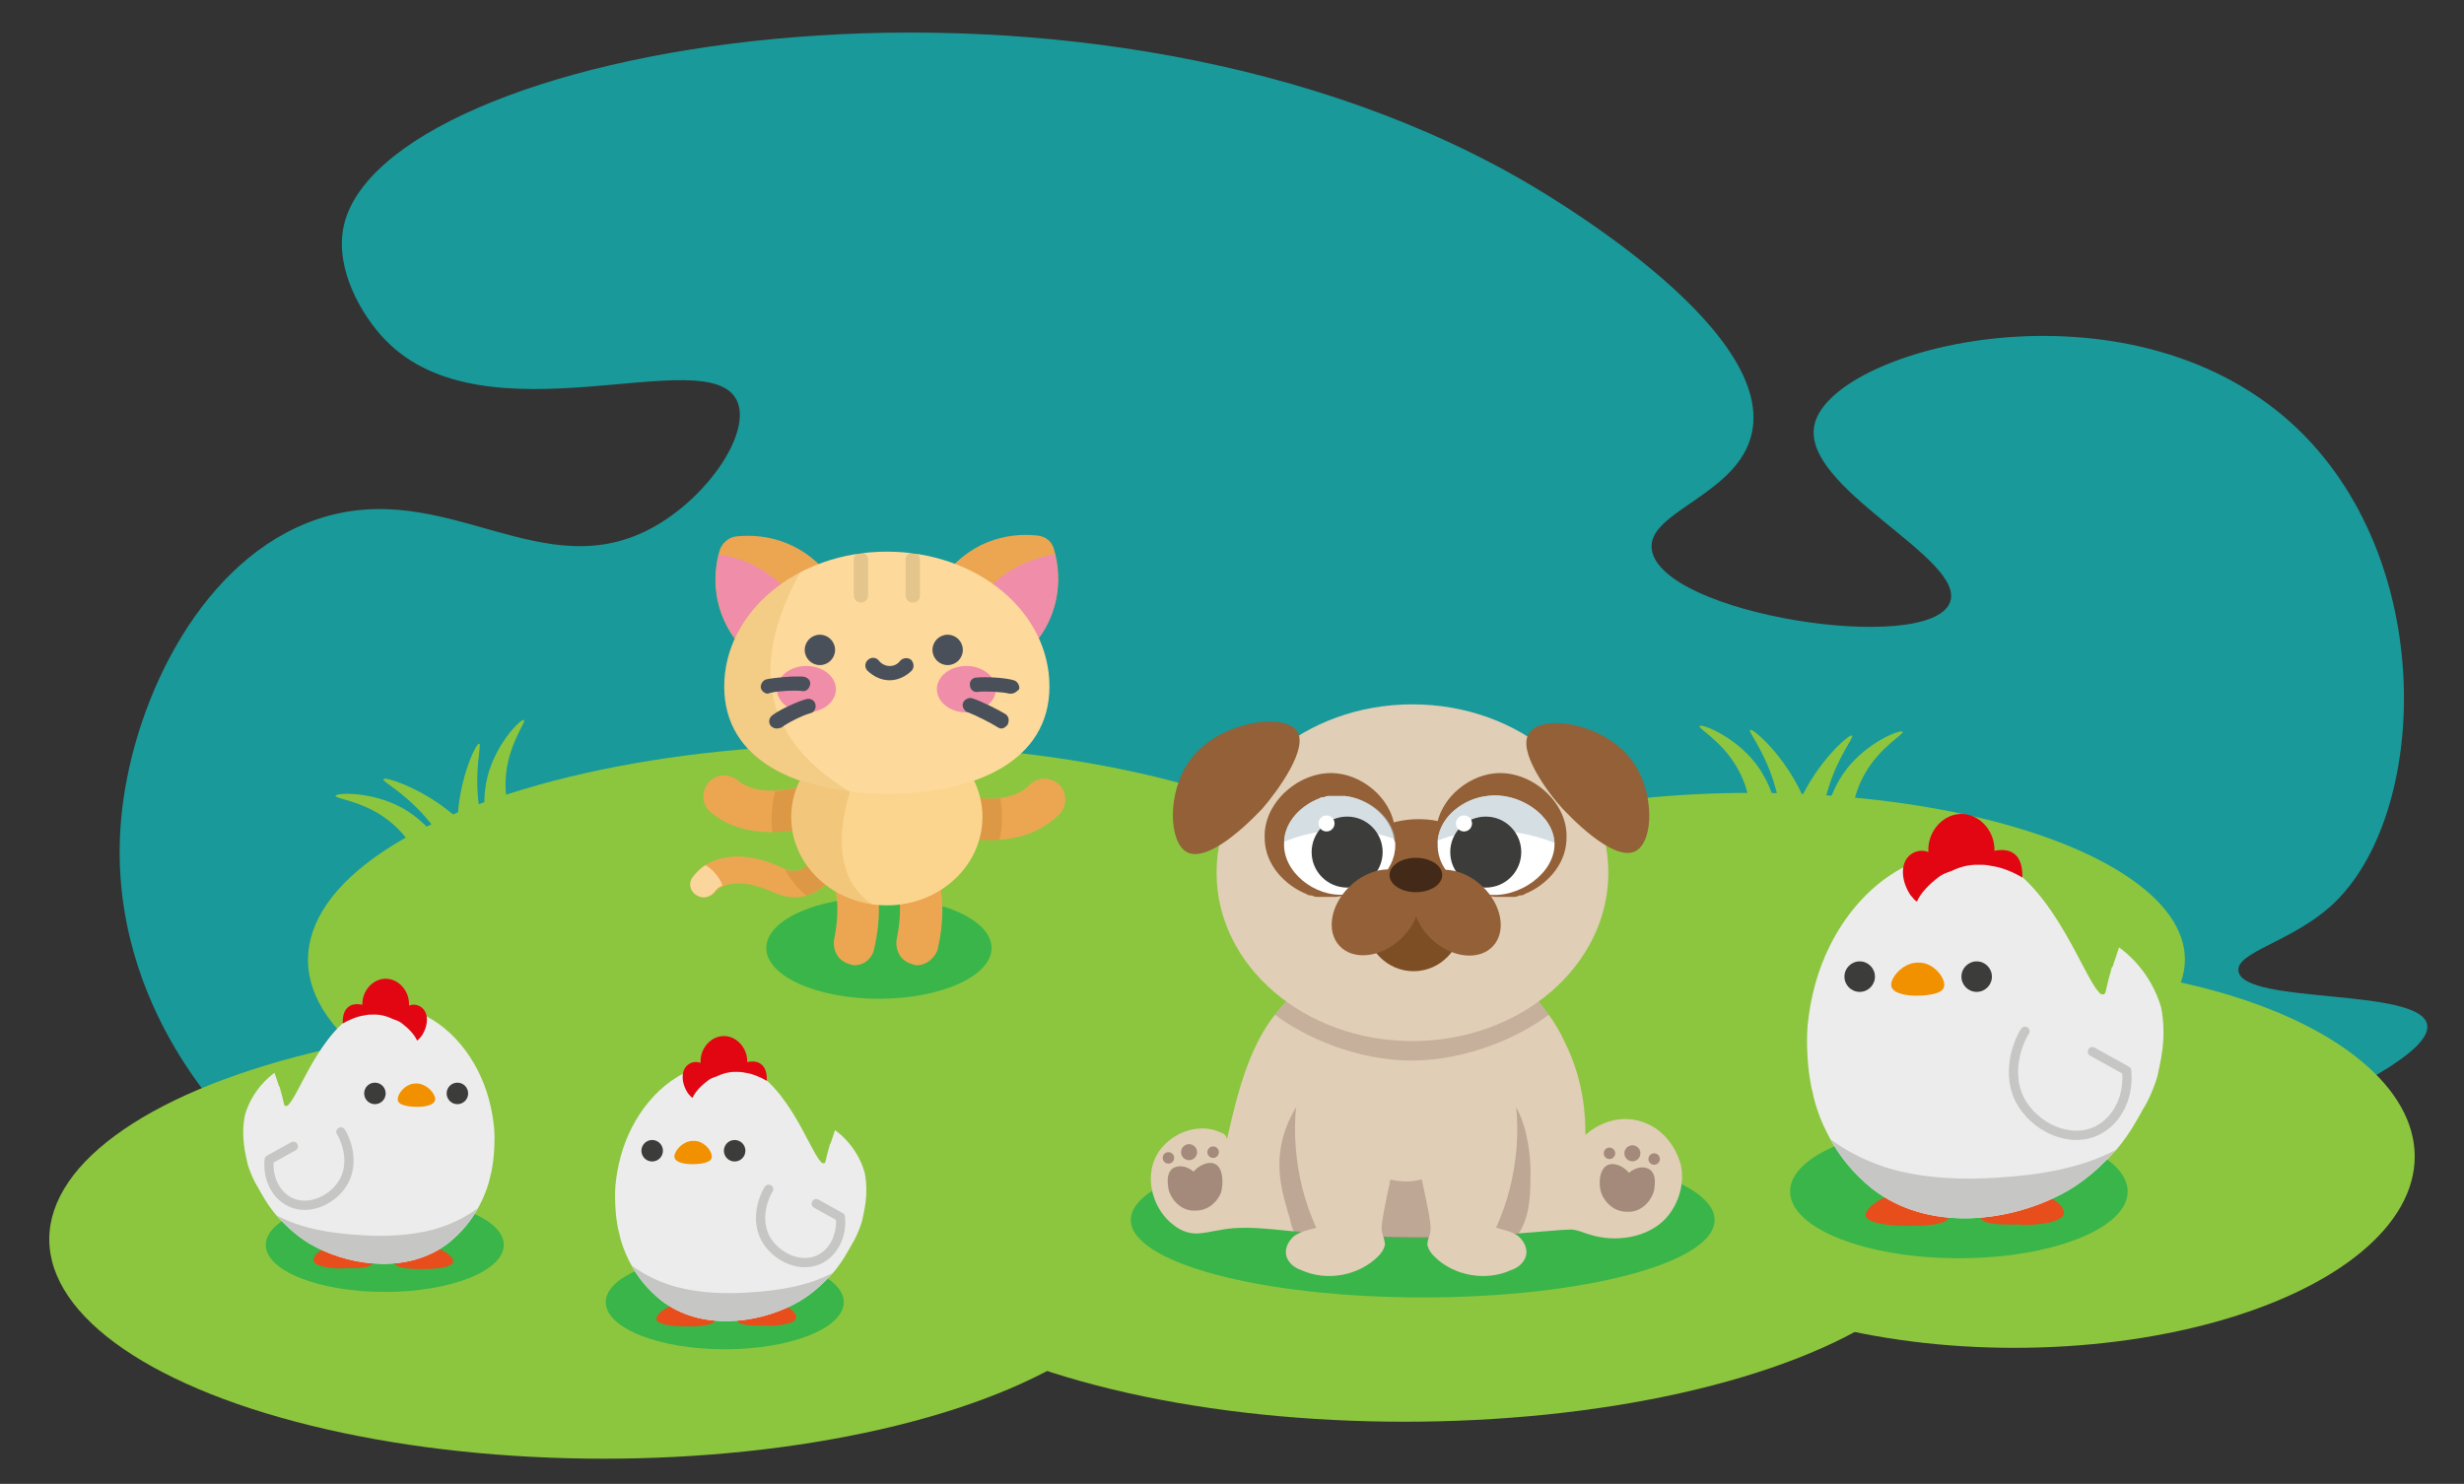 <?xml version="1.0" encoding="utf-8"?>
<!-- Generator: Adobe Illustrator 24.1.2, SVG Export Plug-In . SVG Version: 6.00 Build 0)  -->
<svg version="1.1" id="Слой_1" xmlns="http://www.w3.org/2000/svg" xmlns:xlink="http://www.w3.org/1999/xlink" x="0px" y="0px"
	 viewBox="0 0 200 120.472" style="enable-background:new 0 0 200 120.472;" xml:space="preserve">
<rect x="0" y="0" width="200" height="120.472" fill="#333333" stroke="none"/>
<style type="text/css">
	.st0{fill:#FBB03B;}
	.st1{fill:#2E3192;}
	.st2{fill:#9FB5C1;}
	.st3{fill:#8CC63F;}
	.st4{opacity:0.5;fill:#00FFFF;}
	.st5{opacity:0.5;fill:#D9E021;}
	.st6{opacity:0.5;fill:#8CC63F;}
	.st7{fill:#39B54A;}
	.st8{fill:#E0CEB6;}
	.st9{opacity:0.44;fill:#A48A7B;enable-background:new    ;}
	.st10{fill:#936037;}
	.st11{fill:#FFFFFF;}
	.st12{opacity:0.54;fill:#B2C3CC;enable-background:new    ;}
	.st13{fill:#3C3C3B;}
	.st14{fill:#7D4E24;}
	.st15{fill:#432918;}
	.st16{fill:#A48A7B;}
	.st17{opacity:0.57;fill:#A48A7B;enable-background:new    ;}
	.st18{fill:#ECA652;}
	.st19{fill:#FBD69C;}
	.st20{opacity:0.2;fill:#A16015;enable-background:new    ;}
	.st21{fill:#FBD58E;}
	.st22{opacity:0.15;fill:#BF7B12;enable-background:new    ;}
	.st23{fill:#F08DA9;}
	.st24{fill:#FDDA9B;}
	.st25{fill:#4A505A;}
	.st26{opacity:0.1;}
	.st27{fill:#E84E1B;}
	.st28{fill:#ECECEC;}
	.st29{fill:#E20613;}
	.st30{fill:#F29100;}
	.st31{fill:none;stroke:#C6C6C5;stroke-width:0.75;stroke-linecap:round;stroke-linejoin:round;stroke-miterlimit:10;}
	.st32{fill:#C6C6C5;}
	.st33{fill:#603813;}
	.st34{fill:#8C6239;}
	.st35{fill:#29ABE2;}
	.st36{fill:#F7931E;}
	.st37{fill:#662D91;}
	.st38{fill:#93278F;}
	.st39{fill:#F15A24;}
	.st40{fill:#1B1464;}
	.st41{fill:#ED1C24;}
	.st42{fill:#FFDFBB;}
	.st43{fill:#FFAE97;}
	.st44{fill:none;stroke:#662D91;stroke-linecap:round;stroke-linejoin:round;stroke-miterlimit:10;}
	.st45{fill:#C1272D;}
	.st46{fill:none;stroke:#2E3192;stroke-width:2;stroke-miterlimit:10;}
	.st47{fill:#0071BC;}
	.st48{fill:none;stroke:#0071BC;stroke-width:2;stroke-miterlimit:10;}
	.st49{fill:none;stroke:#1B1464;stroke-width:2;stroke-miterlimit:10;}
	.st50{fill:#42210B;}
	.st51{fill:#FF931E;}
	.st52{fill:#F13724;}
	.st53{fill:#925F36;}
	.st54{fill:#FFBFA6;}
	.st55{fill:none;}
	.st56{fill:#D395E0;}
	.st57{fill:#009EE2;}
	.st58{fill:#1D1D1B;}
	.st59{fill:#EA8696;}
	.st60{opacity:0.3;fill:#E84E1B;enable-background:new    ;}
	.st61{fill:none;stroke:#E2886D;stroke-linecap:round;stroke-linejoin:round;stroke-miterlimit:10;}
	.st62{opacity:0.47;fill:#E59D88;enable-background:new    ;}
	.st63{fill:#E55C6D;}
	.st64{fill:#916036;}
	.st65{fill:#F7BDA6;}
	.st66{fill:#E74F1C;}
	.st67{fill:#1D70B6;}
	.st68{fill:#F7B032;}
	.st69{fill:#1D1E1C;}
	.st70{opacity:0.3;fill:#E74F1C;enable-background:new    ;}
	.st71{fill:none;stroke:#E1876D;stroke-linecap:round;stroke-linejoin:round;stroke-miterlimit:10;}
	.st72{opacity:0.47;fill:#E59C87;enable-background:new    ;}
	.st73{display:none;opacity:0.47;fill:#E59C87;enable-background:new    ;}
	.st74{fill:#35A8E0;}
	.st75{fill:#EA8595;}
	.st76{fill:#CEE3FF;}
	.st77{fill:#ADBCFF;}
	.st78{fill:none;stroke:#2E3192;stroke-width:2;stroke-linecap:round;stroke-linejoin:round;stroke-miterlimit:10;}
	.st79{fill:#FBCE9C;}
	.st80{fill:#E8B887;}
	.st81{fill:#FCDFC3;}
	.st82{fill:#CD9D6F;}
	.st83{fill:#F18935;}
	.st84{fill:#F8B133;}
	.st85{fill:#B96F2A;}
	.st86{fill:#D8832F;}
	.st87{fill:#B17F49;}
	.st88{fill:none;stroke:#FBB03B;stroke-width:2;stroke-linecap:round;stroke-miterlimit:10;}
	.st89{fill:none;stroke:#FBB03B;stroke-width:2;stroke-linecap:round;stroke-miterlimit:10;stroke-dasharray:5,5;}
	.st90{fill:none;stroke:#8CC63F;stroke-width:2;stroke-linecap:round;stroke-miterlimit:10;}
	.st91{fill:#F6D190;}
	.st92{fill:#EC6062;}
	.st93{fill:#EFBF73;}
	.st94{fill:#B3CECA;}
	.st95{fill:#819995;}
	.st96{fill:#44403B;}
	.st97{fill:#E5332A;}
	.st98{fill:#BD1622;}
	.st99{fill:none;stroke:#E1876D;stroke-width:0.5;stroke-linecap:round;stroke-linejoin:round;stroke-miterlimit:10;}
	.st100{fill:#EDBF8C;}
	.st101{fill:#FFE0C2;}
	.st102{opacity:0.28;fill:#B17F49;enable-background:new    ;}
	.st103{fill:#FFC7F7;}
	.st104{fill:#FFE1FC;}
	.st105{fill:#DB5ECF;}
	.st106{fill:#84171F;}
	.st107{fill:#FF8F6F;}
	.st108{fill:#83A51B;}
	.st109{opacity:0.25;fill:#008D36;enable-background:new    ;}
	.st110{fill:none;stroke:#93C01F;stroke-linecap:round;stroke-miterlimit:10;}
	.st111{fill:#662DDB;}
	.st112{fill:#FFD625;}
	.st113{fill:#F6A613;}
	.st114{fill:#D98558;}
	.st115{fill:#6AB32D;}
	.st116{fill:#3EAC60;}
	.st117{fill:#FFF4B9;}
	.st118{fill:#C9D650;}
	.st119{fill:#9CC320;}
	.st120{fill-rule:evenodd;clip-rule:evenodd;fill:#EE786F;}
	.st121{fill-rule:evenodd;clip-rule:evenodd;fill:#EC685D;}
</style>
<path class="st4" d="M19.74,92.173c-1.155-1.082-11.591-11.205-9.827-26.457c1.058-9.148,6.541-20.447,15.874-23.574
	c10.472-3.509,18.263,5.793,27.402,0.567c4.401-2.517,7.831-7.673,6.614-10.205c-2.352-4.89-20.336,3.57-28.535-4.913
	c-1.955-2.023-4.043-5.722-3.402-9.071c2.816-14.691,58.616-24.873,95.244-4.157c1.907,1.078,20.976,12.064,19.087,20.787
	c-1.093,5.049-8.545,6.36-8.126,9.449c0.72,5.308,22.401,8.606,24.189,4.346c1.497-3.567-12.282-9.365-10.961-14.551
	c1.592-6.247,25.267-12.278,38.74,0c11.957,10.896,11.135,31.878,3.213,39.109c-3.258,2.973-7.802,3.801-7.559,5.346
	c0.427,2.714,14.637,1.32,15.307,4.301c0.311,1.383-2.27,3.802-12.661,8.276L19.74,92.173z"/>
<ellipse class="st3" cx="49" cy="100.613" rx="45" ry="17.813"/>
<ellipse class="st7" cx="31.233" cy="101.066" rx="9.659" ry="3.823"/>
<ellipse class="st3" cx="70" cy="77.925" rx="45" ry="17.5"/>
<ellipse class="st7" cx="71.341" cy="76.968" rx="9.143" ry="4.118"/>
<ellipse class="st3" cx="114" cy="97.925" rx="45" ry="17.5"/>
<ellipse class="st3" cx="163.5" cy="93.893" rx="32.5" ry="15.532"/>
<ellipse class="st7" cx="115.481" cy="99.042" rx="23.693" ry="6.291"/>
<ellipse class="st3" cx="142.173" cy="77.897" rx="35.173" ry="13.528"/>
<g>
	<path class="st8" d="M135.196,98.933c-1.488,1.581-4.091,1.953-6.137,1.302c-0.372-0.093-0.744-0.279-1.209-0.372
		c-0.372-0.093-0.837,0-1.209,0c-1.116,0.093-2.232,0.186-3.44,0.279c-6.044,0.465-12.181,0.372-18.132-0.186
		c-0.093,0-0.093,0-0.186,0c-1.953-0.186-3.998-0.465-5.858-0.093c-0.651,0.093-1.302,0.279-1.953,0.279
		c-0.651,0-1.302-0.279-1.767-0.651c-1.674-1.209-2.418-3.719-1.488-5.579c0.93-1.86,3.44-2.882,5.3-1.953
		c0.279,0.093,0.465,0.279,0.465,0.558c0.558-2.418,1.116-4.835,2.139-7.16c0.465-1.023,1.023-2.046,1.767-2.975
		c0.837-1.116,1.86-2.139,2.975-2.882h16.644c0.744,0.651,1.674,1.581,2.604,2.882c0.465,0.651,0.93,1.395,1.302,2.232
		c1.581,3.161,1.674,6.044,1.674,7.532c0.093-0.093,1.953-1.86,4.463-1.116c2.511,0.744,3.161,3.161,3.254,3.44
		C136.776,95.957,136.311,97.724,135.196,98.933z"/>
	<path class="st9" d="M125.711,82.382c-2.325,1.767-6.602,3.719-11.158,3.719c-4.463,0-8.74-1.953-11.065-3.719
		c0.837-1.116,1.86-2.139,2.975-2.882h16.644C123.852,80.15,124.782,81.08,125.711,82.382z"/>
	<g>
		<ellipse class="st8" cx="114.646" cy="70.852" rx="15.9" ry="13.669"/>
		<path class="st10" d="M113.252,67.804c0-2.797-2.512-4.778-4.695-5.011c-2.948-0.35-6.115,2.331-5.897,5.36c0,0,0,0,0,0.117
			c0.109,1.981,1.638,3.612,3.385,4.312c0.109,0.117,0.328,0.117,0.437,0.117c0.218,0.117,0.328,0.117,0.546,0.117
			c0.109,0,0.218,0,0.328,0h0.109c0.109,0,0.328,0,0.437,0c0.218,0,0.437,0,0.546,0c2.075-0.233,4.368-1.981,4.695-4.428
			C113.252,68.154,113.252,68.037,113.252,67.804z"/>
		<path class="st10" d="M116.552,67.804c0-2.797,2.512-4.778,4.695-5.011c2.948-0.35,6.115,2.331,5.897,5.36c0,0,0,0,0,0.117
			c-0.109,1.981-1.638,3.612-3.385,4.312c-0.109,0.117-0.328,0.117-0.437,0.117c-0.218,0.117-0.328,0.117-0.546,0.117
			c-0.109,0-0.218,0-0.328,0h-0.109c-0.109,0-0.328,0-0.437,0c-0.218,0-0.437,0-0.546,0c-2.075-0.233-4.368-1.981-4.695-4.428
			C116.552,68.154,116.552,68.037,116.552,67.804z"/>
		<path class="st10" d="M109.924,69.494c0-1.659,2.512-2.833,4.695-2.972c2.948-0.207,6.115,1.382,5.897,3.179c0,0,0,0,0,0.069
			c-0.109,1.175-1.638,2.142-3.385,2.557c-0.109,0.069-0.328,0.069-0.437,0.069c-0.218,0.069-0.328,0.069-0.546,0.069
			c-0.109,0-0.218,0-0.328,0h-0.109c-0.109,0-0.328,0-0.437,0c-0.218,0-0.437,0-0.546,0c-2.075-0.138-4.368-1.175-4.695-2.626
			C109.924,69.701,109.924,69.632,109.924,69.494z"/>
		<path class="st11" d="M113.252,68.62c0,2.232-2.139,3.812-3.998,3.998c-2.511,0.279-5.207-1.86-5.021-4.277c0,0,0,0,0-0.093
			c0.093-1.581,1.395-2.882,2.882-3.44c0.093-0.093,0.279-0.093,0.372-0.093c0.186-0.093,0.279-0.093,0.465-0.093
			c0.093,0,0.186,0,0.279,0h0.093c0.093,0,0.279,0,0.372,0c0.186,0,0.372,0,0.465,0c1.767,0.186,3.719,1.581,3.998,3.533
			C113.252,68.341,113.252,68.434,113.252,68.62z"/>
		<path class="st11" d="M126.176,68.434L126.176,68.434c0.093,2.418-2.882,4.556-5.486,4.184c-1.86-0.279-3.998-1.767-3.998-3.998
			c0-0.093,0-0.186,0-0.372c0.186-2.046,2.232-3.44,3.998-3.626C123.201,64.25,126.083,66.11,126.176,68.434z"/>
		<path class="st12" d="M126.176,68.434c-1.116-0.465-2.789-0.93-4.835-1.023c-1.953,0-3.533,0.372-4.649,0.837
			c0.186-2.046,2.232-3.44,3.998-3.626C123.201,64.25,126.083,66.11,126.176,68.434z"/>
		<path class="st12" d="M113.252,68.155c-1.116-0.465-2.604-0.744-4.463-0.744s-3.44,0.465-4.556,0.93c0,0,0,0,0-0.093
			c0.093-1.581,1.395-2.882,2.882-3.44c0.093-0.093,0.279-0.093,0.372-0.093c0.186-0.093,0.279-0.093,0.465-0.093
			c0.093,0,0.186,0,0.279,0h0.093c0.093,0,0.279,0,0.372,0c0.186,0,0.372,0,0.465,0C111.02,64.808,112.973,66.203,113.252,68.155z"
			/>
		<circle class="st13" cx="109.346" cy="69.178" r="2.882"/>
		<circle class="st11" cx="107.673" cy="66.853" r="0.651"/>
		<circle class="st13" cx="120.597" cy="69.178" r="2.882"/>
		<circle class="st11" cx="118.831" cy="66.853" r="0.651"/>
		<ellipse class="st14" cx="114.739" cy="74.85" rx="3.905" ry="3.998"/>
		
			<ellipse transform="matrix(0.733 -0.68 0.68 0.733 -20.515 95.759)" class="st10" cx="111.663" cy="74" rx="3.998" ry="2.976"/>
		
			<ellipse transform="matrix(0.68 -0.733 0.733 0.68 -16.543 110.376)" class="st10" cx="118.291" cy="74.157" rx="2.976" ry="3.998"/>
		<ellipse class="st15" cx="114.925" cy="71.038" rx="2.139" ry="1.395"/>
		<path class="st10" d="M96.515,61.832c-1.767,2.511-1.674,6.509-0.186,7.346c1.953,1.023,5.858-3.254,6.137-3.533
			c1.209-1.395,3.812-4.928,2.789-6.323C104.139,57.834,98.746,58.578,96.515,61.832z"/>
		<path class="st10" d="M132.592,61.925c1.674,2.418,1.674,6.323,0.186,7.16c-1.86,1.023-5.672-3.161-5.951-3.44
			c-1.209-1.302-3.719-4.742-2.697-6.137C125.153,57.927,130.361,58.671,132.592,61.925z"/>
	</g>
	<path class="st16" d="M106.557,88.054c-0.186,0.186-0.279,0.279-0.465,0.558c-0.093-0.186-0.093-0.279-0.093-0.372L106.557,88.054z
		"/>
	<path class="st17" d="M124.224,95.585c0,1.581-0.093,3.347-1.023,4.649c-6.044,0.465-12.181,0.372-18.132-0.186
		c-0.186-0.279-0.279-0.651-0.372-1.116c-0.651-2.139-1.209-4.091-0.558-6.602c0.465-1.674,1.302-2.882,1.953-3.719
		c0.558,1.488,2.604,6.323,6.788,7.16c0.465,0.093,1.395,0.279,2.418,0c4.184-1.023,4.835-6.974,6.602-6.788
		C123.387,89.076,124.317,92.796,124.224,95.585z"/>
	<path class="st8" d="M105.813,86.566c-1.209,4.277-0.837,9.019,1.023,13.111c-0.651,0.186-1.209,0.279-1.767,0.651
		c-0.465,0.372-0.837,1.023-0.651,1.674c0.186,0.558,0.651,0.93,1.209,1.116c2.046,0.93,4.649,0.465,6.23-1.116
		c0.279-0.279,0.465-0.558,0.558-0.93c0-0.279-0.093-0.558-0.186-0.837c-0.186-0.558,0-1.209,0.093-1.86
		c0.186-0.93,0.372-1.86,0.558-2.697"/>
	<path class="st8" d="M122.457,86.566c1.209,4.277,0.837,9.019-1.023,13.111c0.651,0.186,1.209,0.279,1.767,0.651
		c0.465,0.372,0.837,1.023,0.651,1.674c-0.186,0.558-0.651,0.93-1.209,1.116c-2.046,0.93-4.649,0.465-6.23-1.116
		c-0.279-0.279-0.465-0.558-0.558-0.93c0-0.279,0.093-0.558,0.186-0.837c0.186-0.558,0-1.209-0.093-1.86
		c-0.186-0.93-0.372-1.86-0.558-2.697"/>
	<path class="st16" d="M98.56,94.469c-0.465-0.186-1.209,0.093-1.674,0.651c-0.558-0.465-1.209-0.558-1.674-0.279
		c-0.651,0.465-0.372,1.488-0.372,1.674c0.186,0.837,1.023,1.86,2.232,1.767c1.023,0,1.767-0.744,2.046-1.488
		C99.304,96.05,99.304,94.748,98.56,94.469z"/>
	<circle class="st16" cx="94.841" cy="94.005" r="0.465"/>
	<circle class="st16" cx="96.515" cy="93.54" r="0.651"/>
	<circle class="st16" cx="98.467" cy="93.54" r="0.465"/>
	<path class="st16" d="M130.546,94.562c0.465-0.186,1.209,0.093,1.674,0.651c0.558-0.465,1.209-0.558,1.674-0.279
		c0.651,0.465,0.372,1.488,0.372,1.674c-0.186,0.837-1.023,1.86-2.232,1.767c-1.023,0-1.767-0.744-2.046-1.488
		C129.71,96.143,129.803,94.841,130.546,94.562z"/>
	<circle class="st16" cx="134.266" cy="94.097" r="0.465"/>
	<circle class="st16" cx="132.499" cy="93.633" r="0.651"/>
	<circle class="st16" cx="130.639" cy="93.633" r="0.465"/>
</g>
<g>
	<g>
		<path class="st18" d="M69.373,78.361c-0.145,0-0.218,0-0.363-0.073c-0.943-0.218-1.45-1.088-1.305-2.03
			c0.363-1.74,0.363-3.263-0.073-4.859c-0.218-0.87,0.29-1.813,1.233-2.03c0.87-0.218,1.813,0.29,2.03,1.233
			c0.58,2.103,0.58,4.133,0.073,6.382C70.824,77.781,70.171,78.361,69.373,78.361z"/>
		<path class="st18" d="M74.449,78.361c-0.145,0-0.218,0-0.363-0.073c-0.943-0.218-1.45-1.088-1.305-2.03
			c0.363-1.74,0.363-3.191,0-4.786c-0.218-0.87,0.29-1.813,1.233-2.03c0.87-0.218,1.813,0.29,2.03,1.233
			c0.58,2.103,0.58,4.133,0.073,6.382C75.9,77.781,75.175,78.361,74.449,78.361z"/>
		<path class="st18" d="M57.118,72.85c-0.218,0-0.435-0.073-0.653-0.218c-0.435-0.363-0.58-1.015-0.218-1.45
			c1.378-1.885,4.279-2.176,7.252-0.725c1.16,0.58,2.248,0.29,3.843-2.538c0.29-0.508,0.943-0.725,1.45-0.435
			s0.725,0.943,0.435,1.45c-0.58,1.088-2.176,3.916-4.714,3.916c-0.58,0-1.16-0.145-1.813-0.435
			c-2.03-0.943-3.916-0.943-4.714,0.073C57.77,72.705,57.408,72.85,57.118,72.85z"/>
	</g>
	<path class="st19" d="M57.263,70.239c-0.363,0.218-0.725,0.58-1.015,0.943c-0.363,0.435-0.29,1.088,0.218,1.45
		c0.218,0.145,0.435,0.218,0.653,0.218c0.29,0,0.653-0.145,0.87-0.435c0.145-0.218,0.363-0.435,0.653-0.508
		C58.423,71.182,57.77,70.529,57.263,70.239z"/>
	<path class="st18" d="M62.557,67.556c-1.595,0-3.336-0.363-4.859-1.595c-0.725-0.58-0.798-1.668-0.218-2.393
		c0.58-0.725,1.668-0.798,2.393-0.218c1.668,1.378,4.351,0.725,5.729,0.363c0.87-0.218,1.813,0.363,2.03,1.233
		s-0.363,1.813-1.233,2.03C65.457,67.266,64.079,67.556,62.557,67.556z"/>
	<path class="st18" d="M80.396,68.209c-1.16,0-2.176-0.218-2.901-0.435c-0.87-0.29-1.305-1.305-1.015-2.176
		c0.29-0.87,1.305-1.305,2.176-1.015c1.233,0.435,3.698,0.435,4.931-0.87c0.653-0.653,1.74-0.653,2.393,0s0.653,1.74,0,2.393
		C84.384,67.701,82.281,68.209,80.396,68.209z"/>
	<g>
		<path class="st20" d="M81.193,64.8c-0.943,0.145-1.958,0-2.538-0.218c-0.87-0.29-1.813,0.145-2.176,1.015
			c-0.29,0.87,0.145,1.813,1.015,2.176c0.725,0.29,1.74,0.435,2.901,0.435c0.218,0,0.508,0,0.725,0
			c0.145-0.58,0.218-1.233,0.218-1.885C81.339,65.816,81.266,65.308,81.193,64.8z"/>
		<path class="st20" d="M68.793,67.484c-0.508-0.29-1.16-0.073-1.45,0.435c-1.523,2.683-2.538,3.046-3.626,2.683
			c0.435,0.798,1.015,1.523,1.74,2.103c1.958-0.58,3.263-2.828,3.771-3.771C69.518,68.426,69.301,67.774,68.793,67.484z"/>
		<path class="st20" d="M65.53,63.785c-0.653,0.145-1.595,0.363-2.611,0.435c-0.145,0.653-0.29,1.378-0.29,2.103
			c0,0.435,0,0.87,0.073,1.233c1.45,0,2.756-0.363,3.553-0.508c0.87-0.218,1.45-1.088,1.233-2.03
			C67.343,64.148,66.4,63.568,65.53,63.785z"/>
	</g>
	<ellipse class="st21" cx="71.984" cy="66.323" rx="7.759" ry="7.179"/>
	<path class="st22" d="M70.824,73.43c-3.553-2.321-2.466-7.107-1.813-9.21v-4.641c-2.828,1.088-4.786,3.626-4.786,6.672
		C64.224,69.949,67.125,72.922,70.824,73.43z"/>
	<path class="st18" d="M67.27,53.778c1.523-1.305,2.538-3.408,0.363-6.599c-2.176-3.118-5.366-3.916-7.904-3.626
		c-0.58,0.073-1.088,0.508-1.305,1.088c-0.725,2.393-0.508,5.729,2.248,8.412S65.747,55.083,67.27,53.778z"/>
	<path class="st23" d="M58.351,45.003c-0.58,2.393-0.29,5.511,2.393,8.049c2.393,2.321,4.424,2.176,5.874,1.233
		C65.602,47.324,61.106,45.438,58.351,45.003z"/>
	<path class="st18" d="M76.697,53.778c-1.523-1.305-2.538-3.408-0.363-6.599s5.366-3.988,7.904-3.698
		c0.653,0.073,1.16,0.508,1.305,1.088c0.725,2.393,0.508,5.729-2.248,8.412C80.541,55.736,78.22,55.083,76.697,53.778z"/>
	<path class="st23" d="M85.617,45.003c0.58,2.393,0.29,5.511-2.393,8.049c-2.393,2.321-4.424,2.176-5.874,1.233
		C78.365,47.324,82.861,45.438,85.617,45.003z"/>
	<path class="st24" d="M85.182,55.736c0,6.019-5.946,8.702-13.198,8.702c-7.252,0-13.198-2.683-13.198-8.702
		s5.874-10.95,13.198-10.95C79.308,44.786,85.182,49.644,85.182,55.736z"/>
	<path class="st22" d="M64.95,46.454c-3.698,1.958-6.164,5.366-6.164,9.282c0,5.221,4.351,7.904,10.225,8.557
		C60.599,59.217,61.686,52.473,64.95,46.454z"/>
	<g>
		<ellipse class="st23" cx="65.457" cy="55.953" rx="2.393" ry="1.885"/>
		<ellipse class="st23" cx="78.438" cy="55.953" rx="2.393" ry="1.885"/>
	</g>
	<g>
		<path class="st25" d="M72.207,55.229c-0.653,0-1.305-0.29-1.813-0.798c-0.218-0.218-0.218-0.653,0.073-0.87
			c0.218-0.218,0.653-0.218,0.87,0.073c0.218,0.29,0.58,0.435,0.87,0.435c0.363,0,0.653-0.145,0.87-0.435
			c0.218-0.218,0.58-0.29,0.87-0.073c0.218,0.218,0.29,0.58,0.073,0.87C73.512,54.939,72.859,55.229,72.207,55.229z"/>
		<path class="st25" d="M62.344,56.316c-0.29,0-0.508-0.218-0.58-0.435c-0.073-0.29,0.145-0.653,0.435-0.725
			c0.653-0.145,2.248-0.29,3.046-0.218c0.363,0.073,0.58,0.363,0.508,0.653c-0.073,0.363-0.363,0.58-0.653,0.508
			c-0.58-0.073-2.03,0-2.538,0.145C62.417,56.244,62.417,56.316,62.344,56.316z"/>
		<path class="st25" d="M63.069,59.145c-0.218,0-0.363-0.073-0.508-0.218c-0.218-0.29-0.145-0.653,0.145-0.87
			c0.58-0.435,1.958-1.088,2.756-1.305c0.29-0.073,0.653,0.073,0.725,0.435c0.073,0.29-0.073,0.653-0.435,0.725
			c-0.58,0.145-1.885,0.798-2.321,1.16C63.359,59.072,63.214,59.145,63.069,59.145z"/>
		<path class="st25" d="M82.069,56.316c-0.073,0-0.073,0-0.145,0c-0.508-0.145-1.958-0.218-2.538-0.145
			c-0.363,0.073-0.653-0.218-0.653-0.508c-0.073-0.363,0.218-0.653,0.508-0.653c0.798-0.073,2.321,0,3.046,0.218
			c0.29,0.073,0.508,0.435,0.435,0.725C82.576,56.099,82.359,56.316,82.069,56.316z"/>
		<path class="st25" d="M81.271,59.145c-0.145,0-0.218-0.073-0.363-0.145c-0.435-0.29-1.74-0.943-2.321-1.16
			c-0.29-0.073-0.508-0.435-0.435-0.725s0.435-0.508,0.725-0.435c0.725,0.218,2.176,0.943,2.756,1.305
			c0.29,0.218,0.29,0.58,0.145,0.87C81.634,59,81.489,59.145,81.271,59.145z"/>
		<circle class="st25" cx="66.55" cy="52.763" r="1.233"/>
		<circle class="st25" cx="76.92" cy="52.763" r="1.233"/>
	</g>
	<g class="st26">
		<path d="M69.881,48.919c-0.363,0-0.58-0.29-0.58-0.58v-2.901c0-0.363,0.29-0.58,0.58-0.58c0.363,0,0.58,0.29,0.58,0.58v2.901
			C70.461,48.702,70.171,48.919,69.881,48.919z"/>
		<path d="M74.087,48.919c-0.363,0-0.58-0.29-0.58-0.58v-2.901c0-0.363,0.29-0.58,0.58-0.58c0.363,0,0.58,0.29,0.58,0.58v2.901
			C74.667,48.702,74.449,48.919,74.087,48.919z"/>
	</g>
</g>
<ellipse class="st7" cx="159" cy="96.729" rx="13.7" ry="5.423"/>
<g>
	<path class="st27" d="M158.173,98.896c0.413-0.619-1.135-2.064-3.096-2.064c-2.064-0.103-3.922,1.342-3.612,1.961
		s2.374,0.722,3.096,0.722C155.077,99.516,157.76,99.619,158.173,98.896z"/>
	<path class="st27" d="M167.461,98.69c0.413-0.722-1.238-1.961-3.199-1.961c-2.064,0-3.922,1.548-3.509,2.167
		c0.31,0.619,2.374,0.516,3.096,0.516C164.365,99.516,167.048,99.412,167.461,98.69z"/>
	<path class="st28" d="M175.098,87.441c-0.413,1.342-0.929,2.27-1.135,2.58c-0.413,0.722-1.032,1.961-2.167,3.302l0,0
		c-1.135,1.238-2.58,2.683-4.644,3.715c-4.231,2.167-10.629,2.993-15.17-0.516c-1.548-1.238-2.683-2.683-3.406-4.025
		c-0.929-1.651-1.342-3.199-1.445-3.818c-0.103-0.31-0.206-0.929-0.31-1.651c-0.103-0.929-0.206-2.27-0.103-3.715
		c0.103-1.135,0.31-2.27,0.619-3.406c1.238-4.541,4.438-8.772,8.875-10.217c1.135-0.413,2.58-0.826,4.438-0.413
		c5.573,1.238,8.359,9.907,9.701,11.249c0.103,0.206,0.31,0.206,0.413,0.206c0.206-0.103,0.103-0.31,0.619-2.064
		c0-0.103,0-0.103,0.103-0.206c0.206-0.619,0.413-1.238,0.516-1.548c0.722,0.516,2.58,2.064,3.406,4.85
		C175.923,84.345,175.304,86.409,175.098,87.441z"/>
	<path class="st29" d="M163.436,69.278c-0.413-0.31-1.032-0.31-1.548-0.206v-0.103c0-1.548-1.238-2.89-2.683-2.89
		s-2.683,1.342-2.683,2.89c0,0.103,0,0.103,0,0.206c-0.516-0.206-1.032-0.103-1.445,0.206c-0.826,0.619-0.826,2.064,0,3.302
		c0.206,0.206,0.31,0.413,0.516,0.516c0.31-0.722,1.032-1.445,1.858-2.064c0.31-0.206,0.619-0.31,0.929-0.413
		c0.619-0.31,1.342-0.516,2.064-0.516c0.103,0,0.103,0,0.206,0c0.31,0,0.619,0,1.032,0.103c0.826,0.103,1.754,0.516,2.477,0.929
		C164.159,70.517,164.055,69.691,163.436,69.278z"/>
	<path class="st30" d="M157.76,80.218c0.31-0.619-0.722-2.064-1.961-2.064c-1.342-0.103-2.477,1.342-2.27,1.961
		c0.206,0.619,1.445,0.722,1.961,0.722C155.8,80.837,157.451,80.837,157.76,80.218z"/>
	<circle class="st13" cx="150.949" cy="79.289" r="1.238"/>
	<circle class="st13" cx="160.444" cy="79.289" r="1.238"/>
	<path class="st31" d="M164.365,83.726c-0.103,0.103-1.754,2.89-0.413,5.573c1.135,2.167,4.025,3.612,6.295,2.477
		c1.651-0.826,2.58-2.786,2.374-4.85c-0.929-0.516-1.858-1.032-2.786-1.548"/>
	<path class="st32" d="M171.795,93.324c-1.135,1.238-2.58,2.683-4.644,3.715c-4.231,2.167-10.629,2.993-15.17-0.516
		c-1.548-1.238-2.683-2.683-3.406-4.025c1.548,1.135,3.302,1.961,5.16,2.477c2.786,0.722,5.676,0.826,8.566,0.619
		C165.5,95.388,168.906,94.872,171.795,93.324z"/>
</g>
<g>
	<path class="st27" d="M32.033,102.593c-0.291-0.437,0.8-1.455,2.183-1.455c1.455-0.073,2.765,0.946,2.546,1.382
		s-1.673,0.509-2.183,0.509C34.216,103.03,32.324,103.103,32.033,102.593z"/>
	<path class="st27" d="M25.485,102.448c-0.291-0.509,0.873-1.382,2.255-1.382c1.455,0,2.765,1.091,2.474,1.528
		c-0.218,0.437-1.673,0.364-2.183,0.364C27.668,103.03,25.776,102.957,25.485,102.448z"/>
	<path class="st28" d="M20.101,94.518c0.291,0.946,0.655,1.601,0.8,1.819c0.291,0.509,0.728,1.382,1.528,2.328l0,0
		c0.8,0.873,1.819,1.892,3.274,2.619c2.983,1.528,7.494,2.11,10.695-0.364c1.091-0.873,1.892-1.892,2.401-2.837
		c0.655-1.164,0.946-2.255,1.019-2.692c0.073-0.218,0.146-0.655,0.218-1.164c0.073-0.655,0.146-1.601,0.073-2.619
		c-0.073-0.8-0.218-1.601-0.437-2.401c-0.873-3.201-3.128-6.184-6.257-7.203c-0.8-0.291-1.819-0.582-3.128-0.291
		c-3.929,0.873-5.893,6.985-6.839,7.93c-0.073,0.146-0.218,0.146-0.291,0.146c-0.146-0.073-0.073-0.218-0.437-1.455
		c0-0.073,0-0.073-0.073-0.146c-0.146-0.437-0.291-0.873-0.364-1.091c-0.509,0.364-1.819,1.455-2.401,3.42
		C19.519,92.335,19.956,93.79,20.101,94.518z"/>
	<path class="st29" d="M28.323,81.713c0.291-0.218,0.728-0.218,1.091-0.146v-0.073c0-1.091,0.873-2.037,1.892-2.037
		c1.019,0,1.892,0.946,1.892,2.037c0,0.073,0,0.073,0,0.146c0.364-0.146,0.728-0.073,1.019,0.146c0.582,0.437,0.582,1.455,0,2.328
		c-0.146,0.146-0.218,0.291-0.364,0.364c-0.218-0.509-0.728-1.019-1.31-1.455c-0.218-0.146-0.437-0.218-0.655-0.291
		c-0.437-0.218-0.946-0.364-1.455-0.364c-0.073,0-0.073,0-0.146,0c-0.218,0-0.437,0-0.728,0.073
		c-0.582,0.073-1.237,0.364-1.746,0.655C27.813,82.586,27.886,82.004,28.323,81.713z"/>
	<path class="st30" d="M32.324,89.425c-0.218-0.437,0.509-1.455,1.382-1.455c0.946-0.073,1.746,0.946,1.601,1.382
		c-0.146,0.437-1.019,0.509-1.382,0.509C33.706,89.861,32.542,89.861,32.324,89.425z"/>
	<circle class="st13" cx="37.126" cy="88.77" r="0.873"/>
	<circle class="st13" cx="30.432" cy="88.77" r="0.873"/>
	<path class="st31" d="M27.668,91.898c0.073,0.073,1.237,2.037,0.291,3.929c-0.8,1.528-2.837,2.546-4.438,1.746
		c-1.164-0.582-1.819-1.964-1.673-3.42c0.655-0.364,1.31-0.728,1.964-1.091"/>
	<path class="st32" d="M22.429,98.665c0.8,0.873,1.819,1.892,3.274,2.619c2.983,1.528,7.494,2.11,10.695-0.364
		c1.091-0.873,1.892-1.892,2.401-2.837c-1.091,0.8-2.328,1.382-3.638,1.746c-1.964,0.509-4.002,0.582-6.039,0.437
		C26.867,100.12,24.467,99.756,22.429,98.665z"/>
</g>
<ellipse class="st7" cx="58.829" cy="105.72" rx="9.659" ry="3.823"/>
<g>
	<path class="st27" d="M58.029,107.248c0.291-0.437-0.8-1.455-2.183-1.455c-1.455-0.073-2.765,0.946-2.546,1.382
		c0.218,0.437,1.673,0.509,2.183,0.509C55.846,107.684,57.738,107.757,58.029,107.248z"/>
	<path class="st27" d="M64.577,107.102c0.291-0.509-0.873-1.382-2.255-1.382c-1.455,0-2.765,1.091-2.474,1.528
		c0.218,0.437,1.673,0.364,2.183,0.364C62.394,107.684,64.286,107.611,64.577,107.102z"/>
	<path class="st28" d="M69.961,99.172c-0.291,0.946-0.655,1.601-0.8,1.819c-0.291,0.509-0.728,1.382-1.528,2.328l0,0
		c-0.8,0.873-1.819,1.892-3.274,2.619c-2.983,1.528-7.494,2.11-10.695-0.364c-1.091-0.873-1.892-1.892-2.401-2.837
		c-0.655-1.164-0.946-2.255-1.019-2.692c-0.073-0.218-0.146-0.655-0.218-1.164c-0.073-0.655-0.146-1.601-0.073-2.619
		c0.073-0.8,0.218-1.601,0.437-2.401c0.873-3.201,3.128-6.184,6.257-7.203c0.8-0.291,1.819-0.582,3.128-0.291
		c3.929,0.873,5.893,6.985,6.839,7.93c0.073,0.146,0.218,0.146,0.291,0.146c0.146-0.073,0.073-0.218,0.437-1.455
		c0-0.073,0-0.073,0.073-0.146c0.146-0.437,0.291-0.873,0.364-1.091c0.509,0.364,1.819,1.455,2.401,3.42
		C70.543,96.989,70.106,98.444,69.961,99.172z"/>
	<path class="st29" d="M61.74,86.367c-0.291-0.218-0.728-0.218-1.091-0.146v-0.073c0-1.091-0.873-2.037-1.892-2.037
		s-1.892,0.946-1.892,2.037c0,0.073,0,0.073,0,0.146c-0.364-0.146-0.728-0.073-1.019,0.146c-0.582,0.437-0.582,1.455,0,2.328
		c0.146,0.146,0.218,0.291,0.364,0.364c0.218-0.509,0.728-1.019,1.31-1.455c0.218-0.146,0.437-0.218,0.655-0.291
		c0.437-0.218,0.946-0.364,1.455-0.364c0.073,0,0.073,0,0.146,0c0.218,0,0.437,0,0.728,0.073c0.582,0.073,1.237,0.364,1.746,0.655
		C62.249,87.24,62.176,86.658,61.74,86.367z"/>
	<path class="st30" d="M57.738,94.079c0.218-0.437-0.509-1.455-1.382-1.455c-0.946-0.073-1.746,0.946-1.601,1.382
		c0.146,0.437,1.019,0.509,1.382,0.509C56.356,94.516,57.52,94.516,57.738,94.079z"/>
	<circle class="st13" cx="52.936" cy="93.424" r="0.873"/>
	<circle class="st13" cx="59.63" cy="93.424" r="0.873"/>
	<path class="st31" d="M62.394,96.553c-0.073,0.073-1.237,2.037-0.291,3.929c0.8,1.528,2.837,2.546,4.438,1.746
		c1.164-0.582,1.819-1.964,1.673-3.42c-0.655-0.364-1.31-0.728-1.964-1.091"/>
	<path class="st32" d="M67.633,103.319c-0.8,0.873-1.819,1.892-3.274,2.619c-2.983,1.528-7.494,2.11-10.695-0.364
		c-1.091-0.873-1.892-1.892-2.401-2.837c1.091,0.8,2.328,1.382,3.638,1.746c1.964,0.509,4.002,0.582,6.039,0.437
		C63.195,104.774,65.596,104.41,67.633,103.319z"/>
</g>
<path class="st3" d="M144.977,68.562c0.234-1.236,0.717-3.014,1.817-4.891c1.418-2.42,3.335-4.106,3.54-3.948
	c0.176,0.135-1.043,1.512-1.88,4.104c-0.653,2.023-0.717,3.682-0.595,3.708c0.167,0.036,0.219-3.128,2.412-5.557
	c1.723-1.908,4.026-2.772,4.167-2.569c0.134,0.193-1.783,1.186-3.039,3.352c-1.074,1.852-1.234,3.822-1.159,5.337
	C148.486,68.253,146.731,68.407,144.977,68.562z"/>
<path class="st3" d="M147.409,68.098c-0.234-1.236-0.717-3.014-1.817-4.891c-1.418-2.42-3.335-4.106-3.54-3.948
	c-0.176,0.135,1.043,1.512,1.88,4.104c0.653,2.023,0.717,3.682,0.595,3.708c-0.167,0.036-0.219-3.128-2.412-5.557
	c-1.723-1.908-4.026-2.772-4.167-2.569c-0.134,0.193,1.783,1.186,3.039,3.352c1.074,1.852,1.234,3.822,1.159,5.337
	C143.9,67.79,145.655,67.944,147.409,68.098z"/>
<path class="st3" d="M37.514,70.623c-0.279-1.226-0.546-3.05-0.287-5.21c0.334-2.785,1.418-5.096,1.669-5.033
	c0.215,0.054-0.352,1.802-0.084,4.513c0.209,2.116,0.813,3.662,0.935,3.637c0.168-0.034-1.049-2.955-0.007-6.058
	c0.818-2.437,2.584-4.149,2.794-4.019c0.199,0.123-1.161,1.799-1.447,4.287c-0.245,2.127,0.394,3.997,1.068,5.356
	C40.608,68.938,39.061,69.781,37.514,70.623z"/>
<path class="st3" d="M39.56,69.227c-0.708-1.04-1.861-2.477-3.619-3.759c-2.266-1.652-4.697-2.432-4.822-2.205
	c-0.107,0.194,1.56,0.97,3.362,3.012c1.407,1.594,2.128,3.089,2.027,3.162c-0.139,0.1-1.45-2.78-4.431-4.131
	c-2.342-1.061-4.798-0.934-4.846-0.691c-0.046,0.23,2.108,0.375,4.125,1.86c1.724,1.27,2.658,3.011,3.194,4.43
	C36.219,70.345,37.89,69.786,39.56,69.227z"/>
</svg>
